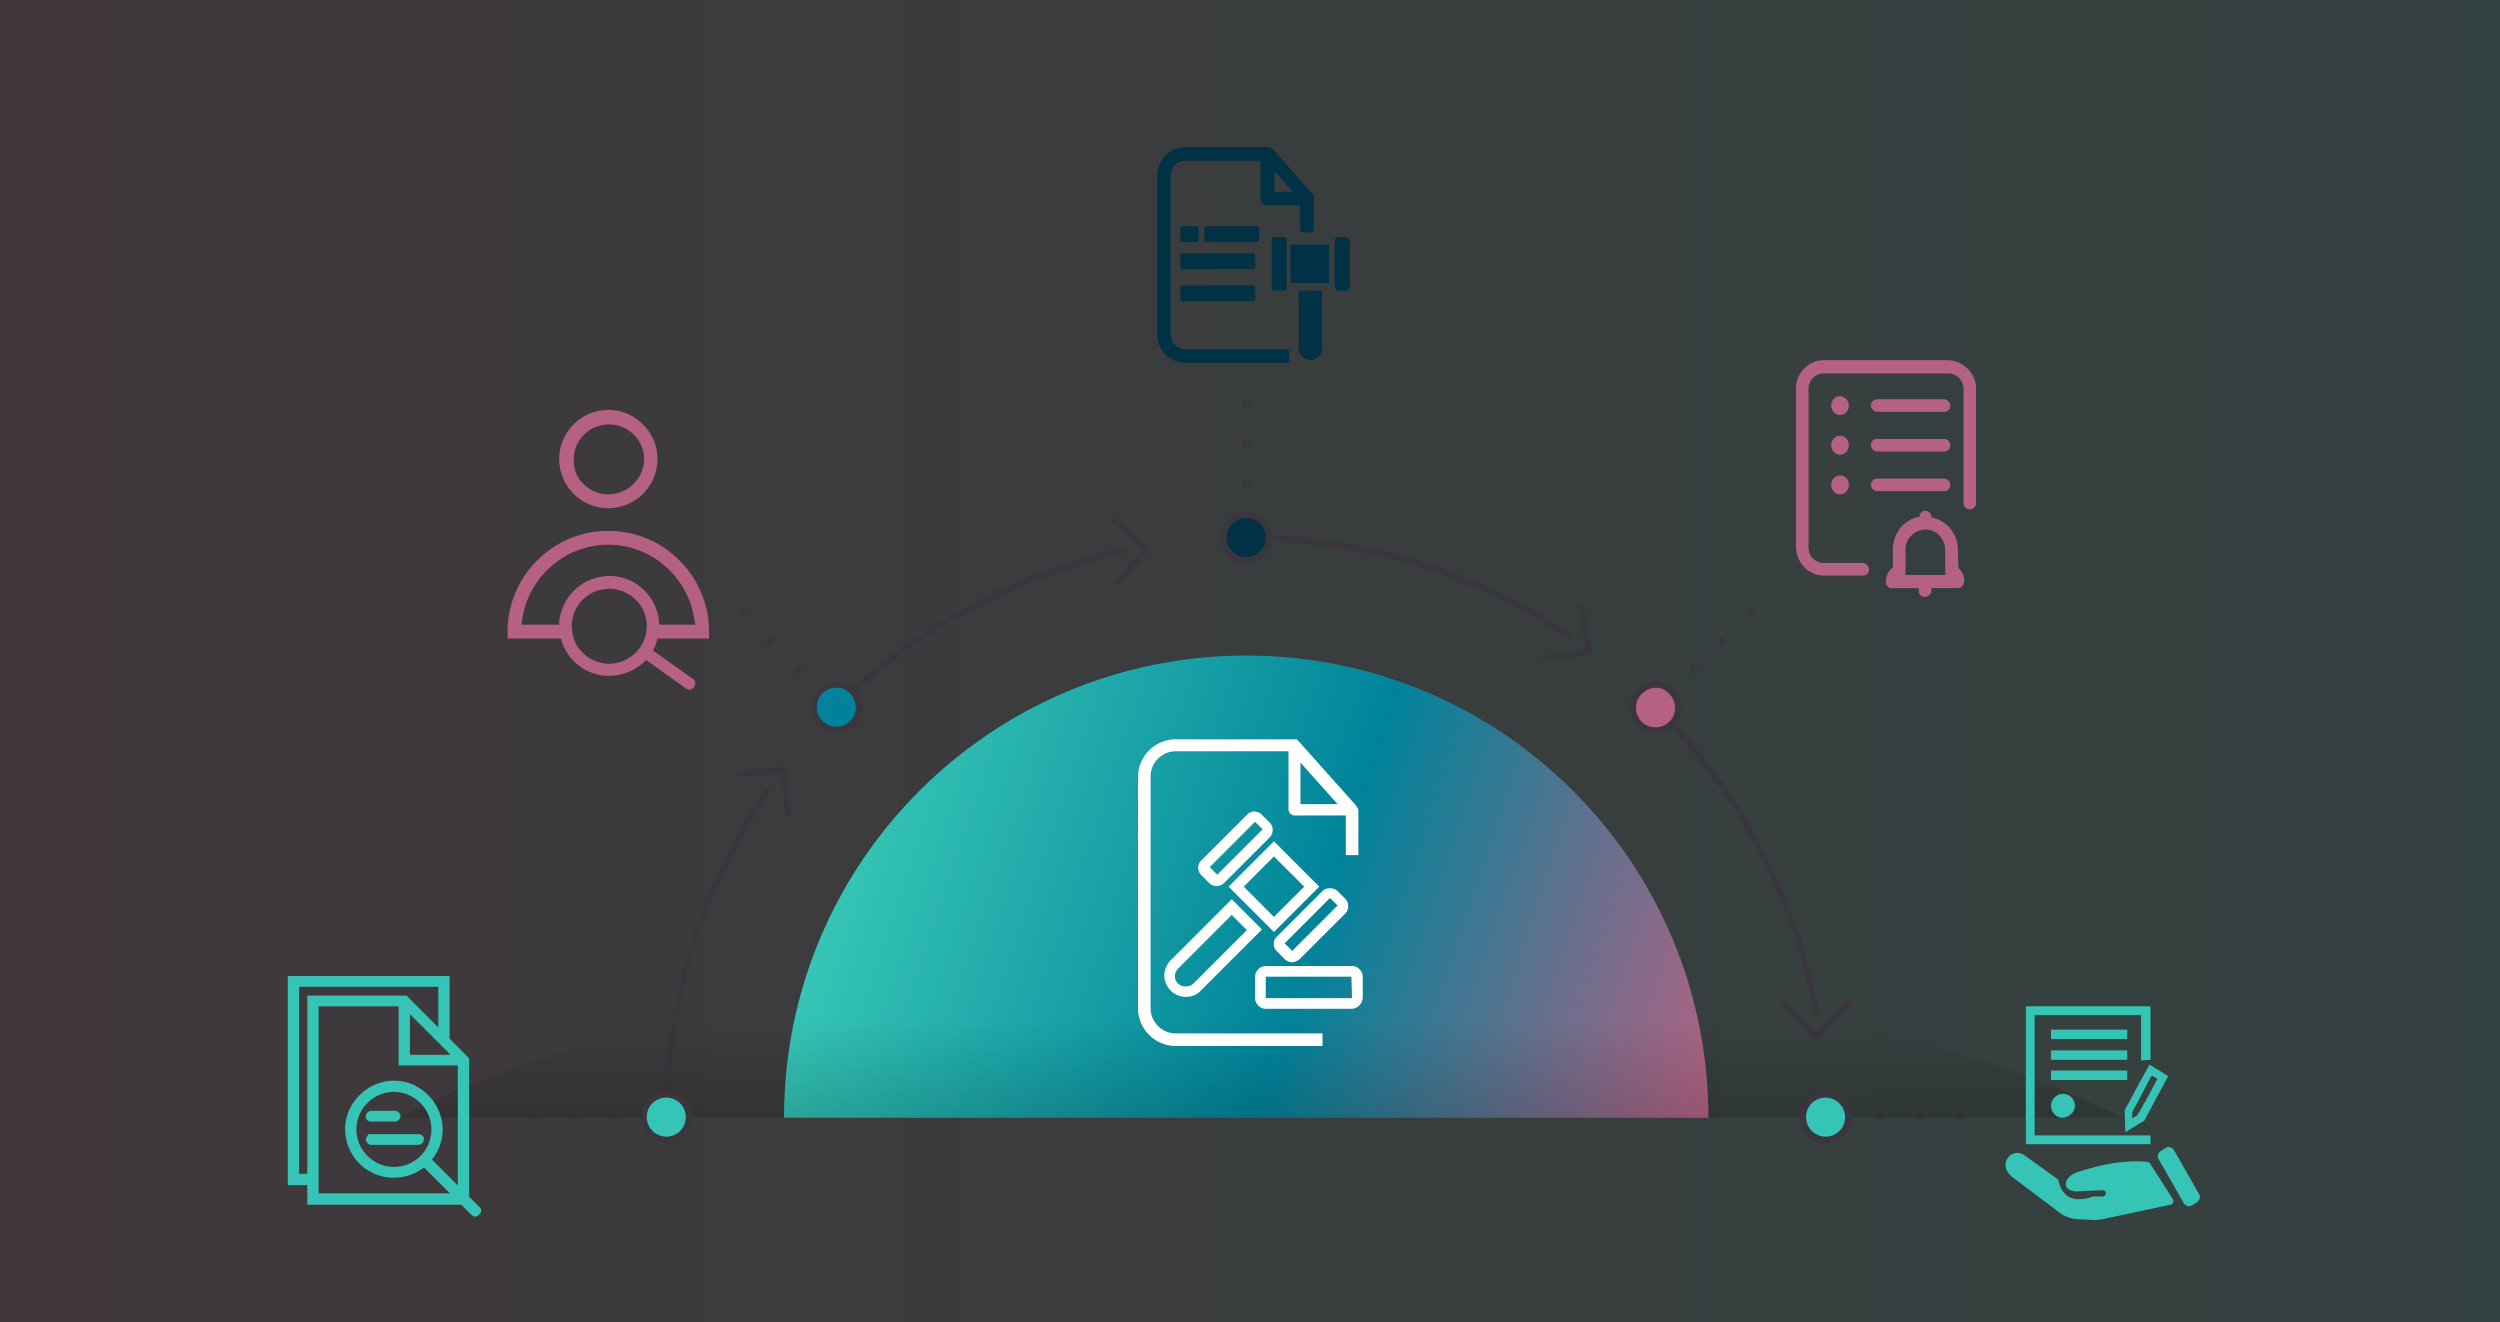 <svg xmlns="http://www.w3.org/2000/svg" viewBox="0 0 397 210" xmlns:v="https://vecta.io/nano"><rect x="0" y="0" width="397" height="210" fill="#333333" stroke="none"/><linearGradient id="A" gradientUnits="userSpaceOnUse" x1="-.8" y1="105.1" x2="397.7" y2="105.1"><stop offset="0" stop-color="#b56183"/><stop offset="1" stop-color="#35c4b5"/></linearGradient><path d="M-.8-2.2h398.5v214.6H-.8z" opacity=".1" fill="url(#A)" enable-background="new"/><linearGradient id="B" gradientUnits="userSpaceOnUse" x1="136.954" y1="130.617" x2="271.958" y2="176.006"><stop offset="0" stop-color="#35c4b5"/><stop offset=".519" stop-color="#00839a"/><stop offset="1" stop-color="#b56183"/></linearGradient><path d="M271.3 177.5c0-40.5-32.8-73.4-73.4-73.4-40.5 0-73.4 32.8-73.4 73.4h146.8z" fill="url(#B)"/><path d="M106.4 177.5h-1c0-18.9 5.6-37 16.3-52.5l.8.6c-10.6 15.3-16.1 33.2-16.1 51.9zm72.5-89.6c-17.3 3.7-33.2 12.2-45.8 24.8l-.7-.7c12.7-12.7 28.7-21.4 46.2-25.1l.3 1zm70.4 13.8c-15.2-10.3-33-15.8-51.4-15.8v-1c18.7 0 36.6 5.5 52 16l-.6.8zm39.7 59.4l-1 .2c-3.3-18.5-12.1-35.3-25.4-48.6l.7-.7c13.5 13.5 22.3 30.5 25.7 49.1z" fill="#3a363d"/><circle cx="263" cy="112.4" r="3.6" fill="#b56183"/><path d="M265.9 115.3c-1.6 1.6-4.2 1.6-5.9 0-1.6-1.6-1.6-4.2 0-5.9 1.6-1.6 4.2-1.6 5.9 0 1.6 1.7 1.6 4.3 0 5.9zm-5.2-5.1a3.14 3.14 0 0 0 0 4.4 3.14 3.14 0 0 0 4.4 0 3.14 3.14 0 0 0 0-4.4c-1.1-1.3-3.1-1.3-4.4 0z" fill="#3a363d"/><path d="M201.5 85.4c0-2-1.6-3.6-3.6-3.6s-3.6 1.6-3.6 3.6 1.6 3.6 3.6 3.6c2 .1 3.6-1.6 3.6-3.6z" fill="#003145"/><path d="M200.8 88.3c-.8.8-1.8 1.2-2.9 1.2s-2.1-.4-2.9-1.2-1.2-1.8-1.2-2.9.4-2.1 1.2-2.9 1.8-1.2 2.9-1.2 2.1.4 2.9 1.2 1.2 1.8 1.2 2.9-.4 2.2-1.2 2.9zm-5.1-5.1c-.6.6-.9 1.4-.9 2.2s.3 1.6.9 2.2 1.4.9 2.2.9 1.6-.3 2.2-.9.9-1.4.9-2.2-.3-1.6-.9-2.2-1.4-.9-2.2-.9c-.9 0-1.6.3-2.2.9z" fill="#3a363d"/><path d="M136.5 112.3c0-2-1.6-3.6-3.6-3.6s-3.6 1.6-3.6 3.6 1.6 3.6 3.6 3.6c2 .1 3.6-1.5 3.6-3.6z" fill="#00839a"/><path d="M135.8 115.3c-.8.8-1.8 1.2-2.9 1.2-2.3 0-4.1-1.9-4.1-4.1 0-1.1.4-2.1 1.2-2.9s1.8-1.2 2.9-1.2 2.1.4 2.9 1.2 1.2 1.8 1.2 2.9c0 1-.4 2.1-1.2 2.9zm-5.2-5.2c-.6.6-.9 1.4-.9 2.2a3.12 3.12 0 0 0 3.1 3.1c.8 0 1.6-.3 2.2-.9s.9-1.4.9-2.2-.3-1.6-.9-2.2-1.4-.9-2.2-.9-1.6.3-2.2.9zm-32.9 67.8c-.1.1-.3.2-.5.2s-.3-.1-.5-.2c-.1-.1-.2-.3-.2-.5 0-.3.3-.7.7-.7.2 0 .3.1.5.2.1.1.2.3.2.5s0 .4-.2.5zm-6.8.2a.68.68 0 0 1-.7-.7h0a.68.68 0 0 1 .7-.7h0a.68.68 0 0 1 .7.7h0c0 .2-.1.3-.2.5h0c-.1.1-.3.2-.5.2zm-6.3 0a.68.68 0 0 1-.7-.7h0a.68.68 0 0 1 .7-.7h0a.68.68 0 0 1 .7.7h0c0 .2-.1.3-.2.5h0c-.1.1-.3.2-.5.2zm226.6 0a.68.68 0 0 1-.7-.7h0a.68.68 0 0 1 .7-.7h0a.68.68 0 0 1 .7.7h0c0 .2-.1.4-.2.5h0c-.2.1-.4.2-.5.2zm-6.4 0a.68.68 0 0 1-.7-.7h0a.68.68 0 0 1 .7-.7h0a.68.68 0 0 1 .7.7h0c0 .2-.1.3-.2.5h0c-.1.1-.3.2-.5.2zm-5.8-.2c-.1.1-.3.2-.5.2s-.3-.1-.5-.2c-.1-.1-.2-.3-.2-.5 0-.3.3-.7.7-.7.2 0 .3.1.5.2.1.1.2.3.2.5s-.1.4-.2.5zm-171.8-71.1c-.1.1-.3.2-.5.2s-.3-.1-.5-.2c-.1-.1-.2-.3-.2-.5 0-.3.3-.7.7-.7.2 0 .3.1.5.2.1.1.2.3.2.5s-.1.3-.2.5zm-5.4-4.5c-.3-.3-.3-.7 0-.9h0c.3-.3.7-.3.9 0h0c.3.3.3.7 0 .9h0c-.2.3-.6.3-.9 0zm-4.5-4.5c-.3-.3-.3-.7 0-.9h0c.3-.3.7-.3.9 0h0c.3.3.3.7 0 .9h0c-.2.3-.6.3-.9 0zm81.1-20.5c-.1.1-.3.2-.5.2s-.3-.1-.5-.2c-.1-.1-.2-.3-.2-.5 0-.3.3-.7.7-.7.2 0 .3.1.5.2.1.1.2.3.2.5s-.1.4-.2.5zm-.5-6.1a.68.68 0 0 1-.7-.7h0a.68.68 0 0 1 .7-.7h0a.68.68 0 0 1 .7.7h0c0 .2-.1.3-.2.5h0c-.2.1-.3.2-.5.2zm0-6.4a.68.68 0 0 1-.7-.7h0a.68.68 0 0 1 .7-.7h0a.68.68 0 0 1 .7.7h0c0 .2-.1.3-.2.5h0c-.2.2-.3.2-.5.2zm71.6 42c-.1.1-.3.2-.5.2s-.3-.1-.5-.2c-.1-.1-.2-.3-.2-.5a.68.68 0 0 1 .7-.7c.2 0 .3.1.5.2.1.1.2.3.2.5s-.1.3-.2.5zm8-9c-.3-.3-.3-.7 0-.9h0c.3-.3.7-.3.9 0h0c.3.3.3.7 0 .9h0c-.2.3-.6.3-.9 0zm-4.5 4.5c-.3-.3-.3-.7 0-.9h0c.3-.3.7-.3.9 0h0c.3.3.3.7 0 .9h0c-.2.3-.6.3-.9 0zm-95.5-9.2l-.8-.6 4.7-5.2-5.2-4.7.6-.8 6 5.4zm75.3 10.7l-7.8 1.4-.2-1 6.9-1.2-1.2-6.9 1-.2zm35.6 61.4l-5.7-5.6.7-.7 5 4.9 4.9-5 .7.7zm-162.7-35.5h-1l-.7-6.9-6.9.6-.1-1 7.9-.7z" fill="#3a363d"/><linearGradient id="C" gradientUnits="userSpaceOnUse" x1="200.25" y1="194.131" x2="200.25" y2="161.931"><stop offset="0"/><stop offset=".081" stop-opacity=".919"/><stop offset="1" stop-opacity="0"/></linearGradient><path d="M337 177.5H63.5s42.5-25.2 136.8-25.2c91.5 0 136.7 25.2 136.7 25.2z" opacity=".3" fill="url(#C)"/><path d="M105.9 173.8c-2 0-3.6 1.6-3.6 3.6s1.6 3.6 3.6 3.6 3.6-1.6 3.6-3.6-1.6-3.6-3.6-3.6z" fill="#35c4b5"/><path d="M108.8 180.4c-.8.8-1.8 1.2-2.9 1.2-2.3 0-4.1-1.9-4.1-4.1 0-1.1.4-2.1 1.2-2.9s1.8-1.2 2.9-1.2 2.1.4 2.9 1.2 1.2 1.8 1.2 2.9-.4 2.1-1.2 2.9zm-5.2-5.2c-.6.6-.9 1.4-.9 2.2a3.12 3.12 0 0 0 3.1 3.1c.8 0 1.6-.3 2.2-.9s.9-1.4.9-2.2-.3-1.6-.9-2.2-1.4-.9-2.2-.9-1.6.3-2.2.9z" fill="#3a363d"/><path d="M289.9 173.8c-2 0-3.6 1.6-3.6 3.6s1.6 3.6 3.6 3.6 3.6-1.6 3.6-3.6c.1-2-1.6-3.6-3.6-3.6z" fill="#35c4b5"/><path d="M292.8 180.4c-.8.8-1.8 1.2-2.9 1.2-2.3 0-4.1-1.9-4.1-4.1 0-1.1.4-2.1 1.2-2.9s1.8-1.2 2.9-1.2c2.3 0 4.1 1.9 4.1 4.1.1 1.1-.4 2.1-1.2 2.9zm-5.1-5.2c-.6.6-.9 1.4-.9 2.2a3.12 3.12 0 0 0 3.1 3.1c.8 0 1.6-.3 2.2-.9s.9-1.4.9-2.2a3.12 3.12 0 0 0-3.1-3.1c-.8 0-1.6.3-2.2.9z" fill="#3a363d"/><path d="M75.95 191.85l-1.7-1.7v-22l-.3-.3-2.8-2.8v-9.8h-25.2v32.7h3.1v3.1h24.3l1.7 1.7a.76.76 0 0 0 .4.2c.2 0 .3-.1.4-.2.4-.3.4-.7.1-.9m-3.8-24.1h-7.3v-7.3l6.3 6.3 1 1zm-24.9 18.9v-30.2h22.6v7.3l-5.1-5.1-.3-.3h-15.4v28.3h-1.8zm3.1 3.1v-30.2h13.2v9.4h9.4v19.9l-4.7-4.7c2.7-3.1 2.3-7.8-.9-10.5-3.1-2.7-7.8-2.3-10.5.9-2.7 3.1-2.3 7.8.9 10.5a7.54 7.54 0 0 0 9.6 0l4.7 4.7h-21.7zm12.2-4.2c-3.4 0-6.2-2.8-6.2-6.2s2.8-6.2 6.2-6.2 6.2 2.8 6.2 6.2-2.7 6.2-6.2 6.2m-3.6-7.7h3.8a.65.65 0 0 0 .6-.6.65.65 0 0 0-.6-.6h0-3.8a.65.65 0 0 0-.6.6c-.1.3.2.6.6.6m7.5 2.5h-7.5a.65.65 0 0 0-.6.6.65.65 0 0 0 .6.6h0 7.5a.65.65 0 0 0 .6-.6c.1-.3-.2-.6-.6-.6h0" fill="#35c4b5" stroke="#35c4b5" stroke-width=".5"/><path d="M102.1 67.4c-1.5-1.5-3.4-2.3-5.5-2.3h0c-4.3 0-7.8 3.5-7.8 7.8s3.5 7.8 7.8 7.8 7.8-3.5 7.8-7.8c0-2.1-.8-4-2.3-5.5zm-5.5 11.1h0a5.52 5.52 0 0 1-3.9-1.6c-1.1-1-1.6-2.4-1.6-3.9a5.59 5.59 0 0 1 5.6-5.6h0a5.59 5.59 0 0 1 5.6 5.6 5.73 5.73 0 0 1-5.7 5.5zm7.7 23.3l.1-.4h8.2v-1.1c0-8.8-7.2-16-16-16s-16 7.2-16 16v1.1h8.5l.1.4c1.2 3.8 5 6.1 8.9 5.4 1.6-.3 3-1 4.2-2.1l.3-.3 6.3 4.5c.2.2.5.2.7.2s.5-.2.6-.4c.2-.2.2-.5.2-.7 0-.3-.2-.5-.4-.6l-6.3-4.5.2-.4c.2-.4.3-.8.4-1.1zm-2.7 1.1c-1.2 1.6-3 2.5-4.9 2.5-1.2 0-2.4-.4-3.4-1.1-1.3-.9-2.2-2.3-2.4-3.9-.3-1.5.1-3.2 1-4.4.9-1.3 2.3-2.2 3.9-2.4 1.6-.3 3.1.1 4.4 1 2.7 1.9 3.3 5.6 1.4 8.3zm-.3-10c-1.7-1.2-3.8-1.7-5.9-1.3-3.5.6-6.2 3.5-6.6 7.1v.5h-6l.1-.6c.9-6.9 6.8-12.1 13.7-12.1s12.8 5.2 13.7 12.1l.1.6h-5.7l-.1-.7v-.4c-.4-2.1-1.5-3.9-3.3-5.2z" fill="#b56183"/><g fill="#003145"><path d="M190.338 36.338v1.7c0 .2-.2.4-.4.4h-2.1c-.2 0-.4-.2-.4-.4v-1.7c0-.2.2-.4.4-.4h2.1c.2-.1.4.1.4.4m9.6 0v1.7c0 .2-.2.4-.4.4h0-7.9c-.2 0-.4-.2-.4-.4v-1.7c0-.2.2-.4.4-.4h7.9c.3-.1.4.1.4.4h0m-.6 4.3v1.7c0 .2-.2.4-.4.4h0-11.1c-.2 0-.4-.2-.4-.4h0v-1.7c0-.2.2-.4.4-.4h0 11.1c.2-.1.4.1.4.4m0 5.1v1.7c0 .2-.2.4-.4.4h-11.1c-.2 0-.4-.2-.4-.4v-1.7c0-.2.2-.4.4-.4h0 11.1c.2 0 .4.2.4.4m6.9 9.6v-9.2h3.7v9.2a1.79 1.79 0 0 1-1.8 1.8c-1.1 0-1.9-.8-1.9-1.8"/><path d="M204.938 38.838h6.1v6.1h-6.1zm7.6-1.2h1.2a.65.65 0 0 1 .6.6h0v7.3a.65.65 0 0 1-.6.6h0-1.2a.65.65 0 0 1-.6-.6v-7.3a.65.65 0 0 1 .6-.6h0zm-10.1 0h1.4a.47.47 0 0 1 .5.5v7.5a.47.47 0 0 1-.5.5h-1.4a.47.47 0 0 1-.5-.5v-7.5a.47.47 0 0 1 .5-.5zm5.8-6.4h0c-.1-.1-.1-.1-.1-.2l-6.3-7.1s-.1-.1-.2-.1h-.1c-.1 0-.2-.1-.3-.1h-13c-2.3 0-4.1 1.9-4.1 4.1v25.3c0 2.3 1.9 4.1 4.1 4.1h16.1v-1.4h-16.1a2.69 2.69 0 0 1-2.7-2.7v-25.3a2.69 2.69 0 0 1 2.7-2.7h0 12.3v6.4a.68.68 0 0 0 .7.7h5.6v4.3h1.4v-5c.1-.1 0-.2 0-.3m-6.2-.4v-4.6l4.1 4.6h-4.1z"/><path d="M208.238 31.238h0c-.1-.1-.1-.1-.1-.2l-6.3-7.1s-.1-.1-.2-.1h-.1c-.1 0-.2-.1-.3-.1h-13c-2.3 0-4.1 1.9-4.1 4.1v25.3c0 2.3 1.9 4.1 4.1 4.1h16.1v-1.4h-16.1a2.69 2.69 0 0 1-2.7-2.7v-25.3a2.69 2.69 0 0 1 2.7-2.7h0 12.3v6.4a.68.68 0 0 0 .7.7h5.6v4.3h1.4v-5c.1-.1 0-.2 0-.3zm-6.2-.4v-4.6l4.1 4.6h-4.1z" stroke="#003145" stroke-width=".75" stroke-linejoin="round"/></g><path d="M313.8 61.7v18.2a1 1 0 1 1-2 0V61.7c0-1.3-1.1-2.4-2.4-2.4h-19.8c-1.3 0-2.4 1.1-2.4 2.4V87c0 1.3 1.1 2.4 2.4 2.4h6.2a1.08 1.08 0 0 1 1 1 .94.94 0 0 1-1 1h-6.2c-2.4 0-4.3-2-4.4-4.5V61.7c0-2.5 2-4.5 4.4-4.5h19.8c2.4.1 4.4 2.1 4.4 4.5zm-20.2 2.7c0 .8-.6 1.5-1.4 1.5s-1.4-.7-1.4-1.5.6-1.5 1.4-1.5c.8.1 1.4.7 1.4 1.5zm16.1 0a.94.94 0 0 1-1 1h-10.6a1.08 1.08 0 0 1-1-1c0-.5.4-1 1-1h10.6a1.08 1.08 0 0 1 1 1zm-16.1 6.3c0 .8-.6 1.5-1.4 1.5s-1.4-.7-1.4-1.5.6-1.5 1.4-1.5 1.4.7 1.4 1.5zm16.1 0a.94.94 0 0 1-1 1h-10.6a1.08 1.08 0 0 1-1-1 .94.94 0 0 1 1-1h10.6c.5 0 1 .4 1 1zM293.6 77c0 .8-.6 1.5-1.4 1.5s-1.4-.7-1.4-1.5.6-1.5 1.4-1.5 1.4.7 1.4 1.5zm16.1 0a.94.94 0 0 1-1 1h-10.6a1.08 1.08 0 0 1-1-1c0-.5.4-1 1-1h10.6c.5 0 1 .4 1 1zm1.3 13.2h0l-.1-2.9c0-2.5-1.6-4.5-4-5.1h-.2V82c0-.3-.2-.5-.4-.7-.2-.1-.4-.2-.5-.2h-.2c-.4.1-.7.4-.8.8v.2h-.2c-2.3.5-4 2.6-4 5.1v2.9l-.1.1c-.7.5-1 1.3-1 2.2a.94.94 0 0 0 1 1h4.2v.4a.94.94 0 0 0 1 1 1.08 1.08 0 0 0 1-1v-.4h4.2a1.08 1.08 0 0 0 1-1c.1-.9-.3-1.7-.9-2.2zm-8.5 1.1l.1-.3v-.3-3.5c0-.9.4-1.7 1-2.2.6-.6 1.4-.9 2.2-.9 1.7 0 3 1.4 3.1 3.1v3.5.3l.1.3h-6.5z" fill="#b56183"/><g fill="#35c4b5"><path d="M327.1 192.6c.8.6 1.7.9 2.7 1l2.1.1c.8.1 1.7 0 2.5-.2l10.3-2.2c.1 0 .1 0 .2-.1.2-.2.3-.5.2-.7l-3.7-5.8c-.1-.1-.2-.2-.4-.2-4.9-.5-10.3 1.4-10.3 1.4s-2.2.4-2.6 1.8 1.6 1.5 1.6 1.5l4.2-.2h0a.5.5 0 1 1 0 1h-1.3-.2c-4.5 1.6-5.3-1.6-5.5-2.5 0-.1-.1-.2-.2-.3l-5.3-3.8c-.8-.5-1.8-.4-2.4.3-.4.4-.6 1-.5 1.6s.5 1.1.9 1.5l7.7 5.8m19.7-1.5c.3.4.8.6 1.3.3l.8-.5c.4-.3.6-.8.3-1.3l-4-7c-.3-.4-.8-.6-1.3-.3l-.8.5c-.4.3-.6.8-.3 1.3l4 7m-6.8-22.7v-7.2h-16.9v19.1h18.4v1.4h-19.8v-21.9h19.8v8.5l-1.5.1z"/><path d="M325.7 163.5h12.1v1.5h-12.1zm0 3.3h12.1v1.5h-12.1zm0 3.2h12.1v1.5h-12.1zm3.8 5.6c0-1-.8-1.9-1.9-1.9-1 0-1.9.8-1.9 1.9 0 1 .8 1.9 1.9 1.9 1-.1 1.9-.9 1.9-1.9m14.8-4.7l-2.8 5.2-1 1.9-.4.2-2.6 1.6-.1-3.5 2.7-5 1.2-2.2.3.1 2.7 1.7zm-2.8 2.5l1.1-2.1-.9-.5-.3.5-1.4 2.7-1.4 2.6v1l.8-.5.6-1 1.5-2.7z"/></g><path d="M214.6 160.2H201c-.9 0-1.7-.8-1.7-1.7v-3.4c0-.9.8-1.7 1.7-1.7h13.7c.9 0 1.7.8 1.7 1.7v3.4c-.1.9-.8 1.7-1.8 1.7zm0-5.1H201v3.4h13.7l-.1-3.4h0zm-26.3 3.2c-.9 0-1.8-.4-2.4-1s-1-1.5-1-2.4.4-1.8 1-2.4l9.7-9.7 4.8 4.8-9.7 9.7c-.6.7-1.5 1-2.4 1zm7.3-13l-8.5 8.5c-.7.7-.7 1.8 0 2.4.6.6 1.8.6 2.4 0l8.5-8.5-2.4-2.4zm6.7 2.7l-7.2-7.2 7.2-7.2 7.2 7.2-7.2 7.2zm-4.8-7.2l4.8 4.8 4.8-4.8-4.8-4.8-4.8 4.8zm7.7 12c-.5 0-.9-.2-1.2-.5l-1.2-1.2a1.63 1.63 0 0 1 0-2.4l7.2-7.2c.6-.6 1.8-.6 2.4 0l1.2 1.2c.3.3.5.7.5 1.2s-.2.9-.5 1.2l-7.2 7.2c-.4.3-.8.5-1.2.5zm6-10.2l-7.2 7.2 1.2 1.2 7.2-7.2-1.2-1.2zm-18-1.9c-.5 0-.9-.2-1.2-.5l-1.2-1.2a1.63 1.63 0 0 1 0-2.4l7.2-7.2a1.63 1.63 0 0 1 2.4 0l1.2 1.2c.3.3.5.7.5 1.2s-.2.9-.5 1.2l-7.2 7.2c-.3.3-.7.5-1.2.5zm6.1-10.2l-7.2 7.2 1.2 1.2 7.2-7.2-1.2-1.2zm16.312-2.2l-.1-.1c-.1-.1-.1-.1-.1-.2l-9.1-10.2c-.1-.1-.2-.1-.2-.2 0 0 0-.1-.1-.1-.1-.1-.3-.1-.4-.1h-18.9a6.02 6.02 0 0 0-6 6v36.7a6.02 6.02 0 0 0 6 6h23.3v-2h-23.3c-2.2 0-4-1.8-4-4v-36.8c0-2.2 1.8-4 4-4h17.9v9.2c0 .5.4 1 1 1h8.1v6.3h2v-7.3c-.1 0-.1-.1-.1-.2zm-9.1-.6v-6.6l5.9 6.6h-5.9z" fill="#fff"/></svg>